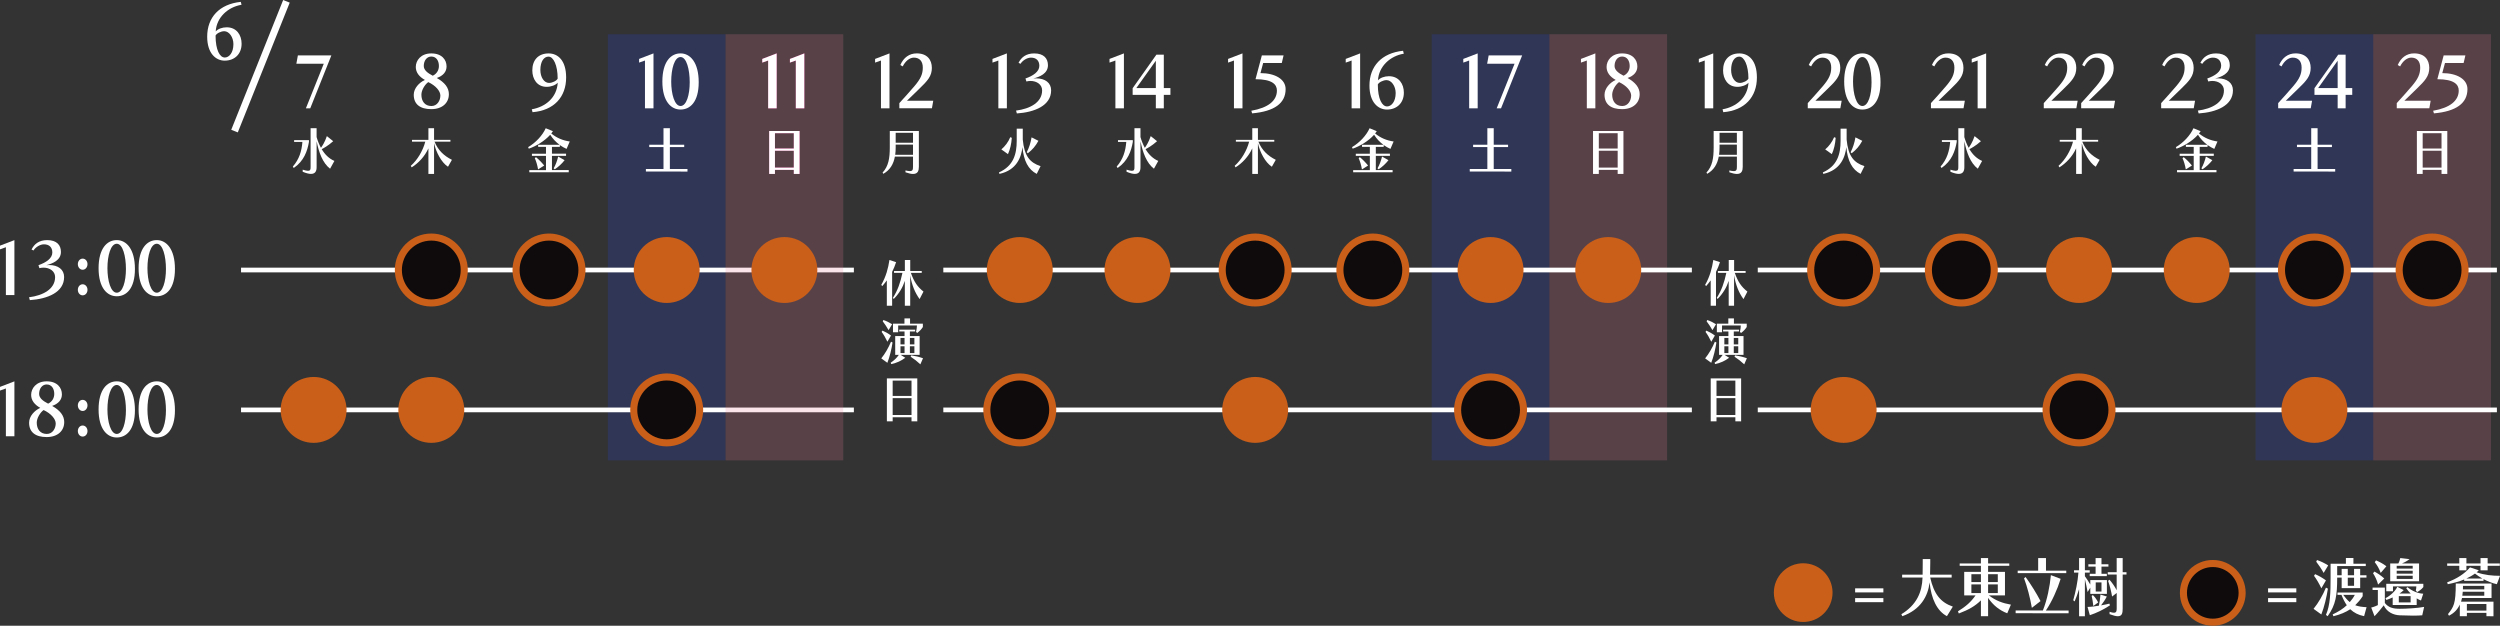 <?xml version="1.0" encoding="UTF-8"?><svg id="_レイヤー_2" xmlns="http://www.w3.org/2000/svg" viewBox="0 0 1062.07 265.83"><rect x="0" y="0" width="1062.07" height="265.83" fill="#333333" stroke="none"/><defs><style>.cls-1{fill:#0f0b0c;stroke:#ca5f19;}.cls-1,.cls-2{stroke-width:3px;}.cls-1,.cls-2,.cls-3{stroke-miterlimit:10;}.cls-4{fill:rgba(244,120,155,.2);}.cls-5{fill:#fff;}.cls-6{fill:#bc006c;}.cls-7{fill:rgba(30,67,226,.2);}.cls-2,.cls-3{fill:none;stroke:#fff;}.cls-3{stroke-width:2px;}.cls-8{fill:#ca5f19;}</style></defs><g id="_レイヤー_1-2"><g><rect class="cls-7" x="608.23" y="14.56" width="50" height="181"/><rect class="cls-4" x="658.23" y="14.56" width="50" height="181"/><rect class="cls-7" x="958.23" y="14.56" width="50" height="181"/><rect class="cls-4" x="1008.23" y="14.56" width="50" height="181"/><rect class="cls-7" x="258.23" y="14.56" width="50" height="181"/><g><path class="cls-5" d="m2.5,125.34v-20.31l-2.5.9v-1.57l6.12-2.35v23.34h-3.62Z"/><path class="cls-5" d="m12.33,126.29c6.09-.77,11.08-3.55,11.08-8.58,0-2.47-2.24-4.01-4.94-4.01-.56,0-1.15.09-1.74.22l-.39-1.27c3.31-1.14,5.89-2.93,5.89-5.37,0-2.25-1.35-3.49-3.56-3.49-1.66,0-3.59,1.23-4.43,2.62l-.84-.4c1.12-2.32,3.17-4.01,6.65-4.01,4.07,0,5.84,2.13,5.84,5.03,0,3.55-3.59,4.97-6.23,5.62.39-.06.81-.06,1.21-.06,3.82,0,6.37,1.91,6.37,5.09,0,6.54-7.1,9.32-14.56,9.82l-.34-1.2Z"/><path class="cls-5" d="m33.07,112.22c0-1.33.9-2.35,2.05-2.35s2.05,1.02,2.05,2.35-.9,2.38-2.05,2.38-2.05-1.05-2.05-2.38Zm0,10.9c0-1.33.9-2.35,2.05-2.35s2.05,1.02,2.05,2.35-.9,2.35-2.05,2.35-2.05-1.02-2.05-2.35Z"/><path class="cls-5" d="m41.88,113.95c0-8.46,3.62-11.95,7.72-11.95s7.72,3.8,7.72,12.25-3.7,11.61-7.72,11.61-7.72-3.46-7.72-11.92Zm11.62.31c0-5.34-1.32-10.71-3.9-10.71s-3.96,5.06-3.96,10.4,1.43,10.4,3.96,10.4,3.9-4.75,3.9-10.09Z"/><path class="cls-5" d="m58.88,113.95c0-8.46,3.62-11.95,7.72-11.95s7.72,3.8,7.72,12.25-3.7,11.61-7.72,11.61-7.72-3.46-7.72-11.92Zm11.62.31c0-5.34-1.32-10.71-3.9-10.71s-3.96,5.06-3.96,10.4,1.43,10.4,3.96,10.4,3.9-4.75,3.9-10.09Z"/><path class="cls-5" d="m2.5,185.34v-20.31l-2.5.9v-1.57l6.12-2.35v23.34h-3.62Z"/><path class="cls-5" d="m27.28,179.35c0,3.64-2.75,6.33-7.46,6.33s-7.46-2.04-7.46-6.11c0-2.75,2.3-5.19,4.74-6.3-2.44-1.36-3.87-3.18-3.87-5.53,0-2.72,2.13-5.74,6.59-5.74s6.48,2.69,6.48,5.53c0,2.25-1.4,3.95-4.15,4.91,3.34,1.91,5.14,4.08,5.14,6.92Zm-11.67.18c0,2.75,1.43,4.82,4.27,4.82,2.5,0,3.79-2.38,3.79-4.44,0-1.91-1.99-4.23-5.14-5.71-1.43.99-2.92,3.43-2.92,5.34Zm7.44-12.19c0-2.19-1.09-4.01-3.23-4.01-1.88,0-3.2,1.7-3.2,4.01,0,1.7,1.52,2.96,3.82,4.14,1.68-.8,2.61-2.35,2.61-4.14Z"/><path class="cls-5" d="m33.07,172.22c0-1.33.9-2.35,2.05-2.35s2.05,1.02,2.05,2.35-.9,2.38-2.05,2.38-2.05-1.05-2.05-2.38Zm0,10.9c0-1.33.9-2.35,2.05-2.35s2.05,1.02,2.05,2.35-.9,2.35-2.05,2.35-2.05-1.02-2.05-2.35Z"/><path class="cls-5" d="m41.88,173.95c0-8.46,3.62-11.95,7.72-11.95s7.72,3.8,7.72,12.25-3.7,11.61-7.72,11.61-7.72-3.46-7.72-11.92Zm11.62.31c0-5.34-1.32-10.71-3.9-10.71s-3.96,5.06-3.96,10.4,1.43,10.4,3.96,10.4,3.9-4.75,3.9-10.09Z"/><path class="cls-5" d="m58.88,173.95c0-8.46,3.62-11.95,7.72-11.95s7.72,3.8,7.72,12.25-3.7,11.61-7.72,11.61-7.72-3.46-7.72-11.92Zm11.62.31c0-5.34-1.32-10.71-3.9-10.71s-3.96,5.06-3.96,10.4,1.43,10.4,3.96,10.4,3.9-4.75,3.9-10.09Z"/></g><path class="cls-5" d="m102.61,2.03c-5.81.96-10.63,5.4-10.97,11.33.9-1.08,2.78-1.76,4.66-1.76,4.21,0,6.34,3.27,6.34,6.98,0,4.54-3.14,7.19-7.18,7.19-3.76,0-7.44-3.09-7.44-10.19,0-8.18,5.13-13.83,14.28-14.79l.31,1.24Zm-7.13,22.41c1.85,0,3.68-2.01,3.68-5.68,0-2.96-1.8-5.5-3.9-5.5-1.35,0-3.23.9-3.68,1.85,0,6.24,1.85,9.32,3.9,9.32Z"/><line class="cls-2" x1="121.69" y1=".56" x2="99.63" y2="55.69"/><g><path class="cls-5" d="m129.95,46.02l7.6-18.95h-11.65l.65-3.55h14.23l-8.98,22.5h-1.85Z"/><path class="cls-5" d="m124.41,70.75c2.75-3.15,3.75-6.59,4.06-10.44h-3.52v-.78h6.3v.76c-.69,3.95-2.1,8.08-6.46,11.08l-.39-.63Zm15.83.93c-3.16-2.4-4.81-6.98-5.73-11.69v11.06c0,1.71-.65,2.83-2.4,2.83-.88,0-2.02-.28-3.52-.91v-.89c1.04.3,1.75.48,2.26.48.94,0,1.1-.54,1.1-1.49v-16.62h2.55v3.78c.47,1.64,1.1,3.2,1.85,4.56.39-.52,1.63-2.29,2.51-4.97l2.69,2.16c-2.12,1.92-4.34,3.15-4.89,3.37,1.34,2.27,3.12,4.04,5.4,5.01l-1.83,3.31Z"/></g><line class="cls-3" x1="746.75" y1="174.14" x2="1060.75" y2="174.14"/><line class="cls-3" x1="746.75" y1="114.71" x2="1060.75" y2="114.71"/><line class="cls-3" x1="400.75" y1="174.14" x2="718.75" y2="174.14"/><line class="cls-3" x1="400.75" y1="114.71" x2="718.75" y2="114.71"/><line class="cls-3" x1="102.4" y1="174.14" x2="362.75" y2="174.14"/><line class="cls-3" x1="102.4" y1="114.71" x2="362.75" y2="114.71"/><circle class="cls-8" cx="133.23" cy="174.14" r="14"/><g><path class="cls-5" d="m190.69,40.04c0,3.64-2.75,6.33-7.46,6.33s-7.46-2.04-7.46-6.11c0-2.75,2.3-5.19,4.74-6.3-2.44-1.36-3.87-3.18-3.87-5.53,0-2.72,2.13-5.74,6.59-5.74s6.48,2.69,6.48,5.53c0,2.25-1.4,3.95-4.15,4.91,3.34,1.91,5.14,4.07,5.14,6.92Zm-11.67.18c0,2.75,1.43,4.82,4.27,4.82,2.5,0,3.79-2.38,3.79-4.45,0-1.91-1.99-4.23-5.14-5.71-1.43.99-2.92,3.43-2.92,5.34Zm7.44-12.19c0-2.19-1.09-4.01-3.23-4.01-1.88,0-3.2,1.7-3.2,4.01,0,1.7,1.52,2.96,3.82,4.14,1.68-.8,2.61-2.35,2.61-4.14Z"/><path class="cls-5" d="m190.33,70.84c-2.87-1.84-5.11-6.29-5.93-9.96v13.01h-2.4v-10.87c-1.61,3.54-4.3,6.31-7.11,8.08l-.37-.65c2.85-2.55,5.13-6.37,6.15-10.26h-5.64v-.78h6.97v-4.95h2.4v4.95h6.95v.78h-6.74c1.55,3.76,4.05,6.03,7.38,7.71l-1.67,2.94Z"/></g><circle class="cls-8" cx="183.23" cy="174.14" r="14"/><circle class="cls-1" cx="183.23" cy="114.71" r="14"/><g><path class="cls-5" d="m225.91,46.43c5.95-1.02,10.66-5.06,11.03-11.3-.93,1.05-2.83,1.76-4.71,1.76-4.07,0-6.09-3.33-6.09-6.98,0-4.54,2.67-7.22,6.93-7.22,4.01,0,7.44,3.06,7.44,10.22,0,8.3-5.16,14.01-14.28,14.75l-.31-1.23Zm7.13-22.38c-1.96,0-3.48,2.01-3.48,5.68,0,3.03,1.54,5.5,3.7,5.5,1.35,0,3.26-.93,3.65-1.85,0-5.71-1.82-9.32-3.87-9.32Z"/><path class="cls-5" d="m224.86,73.21v-.93h7.09v-6.05h-5.97v-.93h5.97v-2.9h-3.32v-.89h9.09c-1.55-1.12-2.91-2.57-3.97-4.26-2.4,2.7-6.11,4.9-9.11,5.92l-.26-.67c3.22-1.88,6.11-4.99,7.46-8.02l3.06,1.25c-.22.32-.45.65-.71.97,2.36,1.94,4.93,2.98,7.86,3.41l-1.35,3.15c-.94-.41-2-1.02-2.87-1.64v.76h-3.34v2.9h5.99v.93h-5.99v6.05h7.13v.93h-16.77Zm3.73-1.25c-.33-1.88-.79-3.39-1.39-4.75l.49-.45c1.12.89,2.44,2.23,3.5,3.57l-2.59,1.64Zm6.62-.45c.86-1.47,1.49-3.22,1.92-5.01l2.73,1.55c-1.18,1.53-2.73,2.92-4.18,3.87l-.47-.41Z"/></g><circle class="cls-1" cx="233.23" cy="114.71" r="14"/><g><path class="cls-5" d="m274,46.02v-20.31l-2.5.89v-1.57l6.12-2.35v23.34h-3.62Z"/><path class="cls-5" d="m281.39,34.63c0-8.46,3.62-11.95,7.72-11.95s7.72,3.8,7.72,12.25-3.7,11.61-7.72,11.61-7.72-3.46-7.72-11.92Zm11.62.31c0-5.34-1.32-10.71-3.9-10.71s-3.96,5.06-3.96,10.4,1.43,10.4,3.96,10.4,3.9-4.75,3.9-10.09Z"/><path class="cls-5" d="m274.39,72.87v-1.06h7.48v-9.33h-6.05v-.99h6.05v-7.02h2.71v7.02h6.09v.99h-6.09v9.33h7.48v1.08l-17.67-.02Z"/></g><circle class="cls-1" cx="283.23" cy="174.14" r="14"/><circle class="cls-8" cx="283.23" cy="114.71" r="14"/><g><path class="cls-6" d="m326.33,46.02v-20.31l-2.5.89v-1.57l6.12-2.35v23.34h-3.62Z"/><path class="cls-6" d="m338.08,46.02v-20.31l-2.5.89v-1.57l6.12-2.35v23.34h-3.62Z"/><path class="cls-6" d="m337.23,73.88v-1.73h-8.01v1.73h-2.46v-18.24h12.92v18.26l-2.45-.02Zm0-17.29h-8.01v6.5h8.01v-6.5Zm0,7.45h-8.01v7.15h8.01v-7.15Z"/></g><rect class="cls-4" x="308.23" y="14.56" width="50" height="181"/><g><path class="cls-5" d="m326.33,46.02v-20.31l-2.5.89v-1.57l6.12-2.35v23.34h-3.62Z"/><path class="cls-5" d="m338.08,46.02v-20.31l-2.5.89v-1.57l6.12-2.35v23.34h-3.62Z"/><path class="cls-5" d="m337.23,73.88v-1.73h-8.01v1.73h-2.46v-18.24h12.92v18.26l-2.45-.02Zm0-17.29h-8.01v6.5h8.01v-6.5Zm0,7.45h-8.01v7.15h8.01v-7.15Z"/></g><circle class="cls-8" cx="333.23" cy="114.71" r="14"/><g><path class="cls-5" d="m374.26,46.02v-20.31l-2.5.89v-1.57l6.12-2.35v23.34h-3.62Z"/><path class="cls-5" d="m382.07,46.02v-2.22c1.74-1.88,4.41-4.88,6.37-7.16,2.72-3.18,3.59-5.22,3.59-7.93s-1.4-4.23-3.79-4.23c-1.85,0-3.65,1.54-4.74,3.73l-1.01-.59c1.35-3.15,3.82-4.94,6.96-4.94,4.41,0,6.43,2.69,6.43,6.17s-1.8,5.46-5.36,8.89c-1.38,1.33-3.96,3.8-5.22,5.06h11.17l-.56,3.21h-13.83Z"/><path class="cls-5" d="m387.87,66.54h-7.7c-.57,3.13-2.04,5.7-4.91,7.3l-.31-.52c2.55-2.77,3.06-6.18,3.06-10.7v-6.98h12.35v15.21c0,1.64-.41,3.05-2.47,3.05-.81,0-1.85-.22-3.22-.71v-.78c.81.17,1.39.28,1.85.28,1.18,0,1.35-.58,1.35-1.84v-4.32Zm0-5.12h-7.36v1.21c0,1.15-.06,2.07-.2,3.13h7.56v-4.34Zm0-4.99h-7.36v4.21h7.36v-4.21Z"/></g><g><path class="cls-5" d="m424.13,46.02v-20.31l-2.5.89v-1.57l6.12-2.35v23.34h-3.62Z"/><path class="cls-5" d="m431.64,46.98c6.09-.77,11.08-3.55,11.08-8.58,0-2.47-2.24-4.01-4.94-4.01-.56,0-1.15.09-1.74.22l-.39-1.27c3.31-1.14,5.89-2.93,5.89-5.37,0-2.25-1.35-3.49-3.56-3.49-1.66,0-3.59,1.23-4.43,2.62l-.84-.4c1.12-2.32,3.17-4.01,6.65-4.01,4.07,0,5.84,2.13,5.84,5.03,0,3.55-3.59,4.97-6.23,5.62.39-.06.81-.06,1.21-.06,3.82,0,6.37,1.91,6.37,5.09,0,6.54-7.1,9.32-14.56,9.82l-.34-1.2Z"/><path class="cls-5" d="m440.44,73.88c-3.61-1.84-5.56-5.57-6.07-11.39-.49,4.21-2.38,9.77-9.78,11.39l-.2-.63c6.17-2.77,7.54-7.76,7.54-13.46v-5.12h2.57v4.6c.63,7.07,3.06,9.83,7.56,11.32l-1.63,3.28Zm-15.04-10.41c1.49-1.23,2.97-3.15,3.79-5.19l.65.26c-.18,2.66-.71,4.9-1.63,6.94l-2.81-2.01Zm10.8,1.19c.96-1.86,1.67-4.04,2.04-6.31l2.91,1.47c-1.3,2.33-2.47,3.69-4.5,5.29l-.45-.45Z"/></g><circle class="cls-1" cx="433.23" cy="174.14" r="14"/><circle class="cls-1" cx="633.23" cy="174.14" r="14"/><circle class="cls-8" cx="433.23" cy="114.71" r="14"/><g><path class="cls-5" d="m473.85,46.02v-20.31l-2.5.89v-1.57l6.12-2.35v23.34h-3.62Z"/><path class="cls-5" d="m491.03,46.02v-5.71h-9.85v-2.84l10.1-14.26h3.14v14.2h2.81v2.9h-2.81v5.71h-3.4Zm0-20.22l-8.28,11.61h8.28v-11.61Z"/><path class="cls-5" d="m474.41,70.75c2.75-3.15,3.75-6.59,4.06-10.44h-3.52v-.78h6.3v.76c-.69,3.95-2.1,8.08-6.46,11.08l-.39-.63Zm15.83.93c-3.16-2.4-4.81-6.98-5.73-11.69v11.06c0,1.71-.65,2.83-2.4,2.83-.88,0-2.02-.28-3.52-.91v-.89c1.04.3,1.75.48,2.26.48.94,0,1.1-.54,1.1-1.49v-16.62h2.55v3.78c.47,1.64,1.1,3.2,1.85,4.56.39-.52,1.63-2.29,2.51-4.97l2.69,2.16c-2.12,1.92-4.34,3.15-4.89,3.37,1.34,2.27,3.12,4.04,5.4,5.01l-1.83,3.31Z"/></g><circle class="cls-8" cx="483.23" cy="114.71" r="14"/><g><path class="cls-5" d="m524.22,46.02v-20.31l-2.5.89v-1.57l6.12-2.35v23.34h-3.62Z"/><path class="cls-5" d="m531.61,47.04c7.27-1.27,10.86-4.32,10.86-8.58,0-2.56-1.96-4.81-9.09-4.81l2.69-10.12h9.23l-.76,3.24h-7.91l-1.15,4.29c6.34,0,10.69,2.66,10.69,6.79,0,6.05-4.83,9.48-14.23,10.31l-.34-1.11Z"/><path class="cls-5" d="m540.33,70.84c-2.87-1.84-5.11-6.29-5.93-9.96v13.01h-2.4v-10.87c-1.61,3.54-4.3,6.31-7.11,8.08l-.37-.65c2.85-2.55,5.13-6.37,6.15-10.26h-5.64v-.78h6.97v-4.95h2.4v4.95h6.95v.78h-6.74c1.55,3.76,4.05,6.03,7.38,7.71l-1.67,2.94Z"/></g><circle class="cls-8" cx="533.23" cy="174.14" r="14"/><circle class="cls-1" cx="533.23" cy="114.71" r="14"/><g><path class="cls-5" d="m574.2,46.02v-20.31l-2.5.89v-1.57l6.12-2.35v23.34h-3.62Z"/><path class="cls-5" d="m596.37,22.81c-5.81.96-10.63,5.4-10.97,11.33.9-1.08,2.78-1.76,4.66-1.76,4.21,0,6.34,3.27,6.34,6.98,0,4.54-3.14,7.19-7.18,7.19-3.76,0-7.44-3.09-7.44-10.19,0-8.18,5.14-13.83,14.28-14.79l.31,1.24Zm-7.13,22.41c1.85,0,3.68-2.01,3.68-5.68,0-2.96-1.8-5.5-3.9-5.5-1.35,0-3.23.9-3.68,1.85,0,6.24,1.85,9.32,3.9,9.32Z"/><path class="cls-5" d="m574.86,73.21v-.93h7.09v-6.05h-5.97v-.93h5.97v-2.9h-3.32v-.89h9.09c-1.55-1.12-2.91-2.57-3.97-4.26-2.4,2.7-6.11,4.9-9.11,5.92l-.26-.67c3.22-1.88,6.11-4.99,7.46-8.02l3.06,1.25c-.22.32-.45.65-.71.97,2.36,1.94,4.93,2.98,7.86,3.41l-1.35,3.15c-.94-.41-2-1.02-2.87-1.64v.76h-3.34v2.9h5.99v.93h-5.99v6.05h7.13v.93h-16.77Zm3.73-1.25c-.33-1.88-.79-3.39-1.39-4.75l.49-.45c1.12.89,2.44,2.23,3.5,3.57l-2.59,1.64Zm6.62-.45c.86-1.47,1.49-3.22,1.92-5.01l2.73,1.55c-1.18,1.53-2.73,2.92-4.18,3.87l-.47-.41Z"/></g><circle class="cls-1" cx="583.23" cy="114.71" r="14"/><g><path class="cls-5" d="m624.14,46.02v-20.31l-2.5.89v-1.57l6.12-2.35v23.34h-3.62Z"/><path class="cls-5" d="m635.83,46.02l7.6-18.95h-11.65l.65-3.55h14.23l-8.98,22.5h-1.85Z"/><path class="cls-5" d="m624.39,72.87v-1.06h7.48v-9.33h-6.05v-.99h6.05v-7.02h2.71v7.02h6.09v.99h-6.09v9.33h7.48v1.08l-17.67-.02Z"/></g><circle class="cls-8" cx="633.23" cy="114.71" r="14"/><g><path class="cls-5" d="m674.13,46.02v-20.31l-2.5.89v-1.57l6.12-2.35v23.34h-3.62Z"/><path class="cls-5" d="m696.57,40.04c0,3.64-2.75,6.33-7.46,6.33s-7.46-2.04-7.46-6.11c0-2.75,2.3-5.19,4.74-6.3-2.44-1.36-3.87-3.18-3.87-5.53,0-2.72,2.13-5.74,6.59-5.74s6.48,2.69,6.48,5.53c0,2.25-1.4,3.95-4.15,4.91,3.34,1.91,5.14,4.07,5.14,6.92Zm-11.67.18c0,2.75,1.43,4.82,4.27,4.82,2.5,0,3.79-2.38,3.79-4.45,0-1.91-1.99-4.23-5.14-5.71-1.43.99-2.92,3.43-2.92,5.34Zm7.44-12.19c0-2.19-1.09-4.01-3.23-4.01-1.88,0-3.2,1.7-3.2,4.01,0,1.7,1.52,2.96,3.82,4.14,1.68-.8,2.61-2.35,2.61-4.14Z"/><path class="cls-5" d="m687.23,73.88v-1.73h-8.01v1.73h-2.46v-18.24h12.92v18.26l-2.45-.02Zm0-17.29h-8.01v6.5h8.01v-6.5Zm0,7.45h-8.01v7.15h8.01v-7.15Z"/></g><circle class="cls-8" cx="683.23" cy="114.71" r="14"/><g><path class="cls-5" d="m724.21,46.02v-20.31l-2.5.89v-1.57l6.12-2.35v23.34h-3.62Z"/><path class="cls-5" d="m731.78,46.43c5.95-1.02,10.66-5.06,11.03-11.3-.93,1.05-2.83,1.76-4.71,1.76-4.07,0-6.09-3.33-6.09-6.98,0-4.54,2.67-7.22,6.93-7.22,4.01,0,7.44,3.06,7.44,10.22,0,8.3-5.16,14.01-14.28,14.75l-.31-1.23Zm7.13-22.38c-1.96,0-3.48,2.01-3.48,5.68,0,3.03,1.54,5.5,3.7,5.5,1.35,0,3.26-.93,3.65-1.85,0-5.71-1.82-9.32-3.87-9.32Z"/><path class="cls-5" d="m737.87,66.54h-7.7c-.57,3.13-2.04,5.7-4.91,7.3l-.31-.52c2.55-2.77,3.06-6.18,3.06-10.7v-6.98h12.35v15.21c0,1.64-.41,3.05-2.47,3.05-.8,0-1.85-.22-3.22-.71v-.78c.8.17,1.39.28,1.85.28,1.18,0,1.36-.58,1.36-1.84v-4.32Zm0-5.12h-7.36v1.21c0,1.15-.06,2.07-.2,3.13h7.56v-4.34Zm0-4.99h-7.36v4.21h7.36v-4.21Z"/></g><g><path class="cls-5" d="m767.99,46.02v-2.22c1.74-1.88,4.41-4.88,6.37-7.16,2.72-3.18,3.59-5.22,3.59-7.93s-1.4-4.23-3.79-4.23c-1.85,0-3.65,1.54-4.74,3.73l-1.01-.59c1.35-3.15,3.82-4.94,6.96-4.94,4.41,0,6.43,2.69,6.43,6.17s-1.79,5.46-5.36,8.89c-1.38,1.33-3.96,3.8-5.22,5.06h11.17l-.56,3.21h-13.83Z"/><path class="cls-5" d="m783.46,34.63c0-8.46,3.62-11.95,7.72-11.95s7.72,3.8,7.72,12.25-3.7,11.61-7.72,11.61-7.72-3.46-7.72-11.92Zm11.62.31c0-5.34-1.32-10.71-3.9-10.71s-3.96,5.06-3.96,10.4,1.43,10.4,3.96,10.4,3.9-4.75,3.9-10.09Z"/><path class="cls-5" d="m790.44,73.88c-3.61-1.84-5.56-5.57-6.07-11.39-.49,4.21-2.38,9.77-9.78,11.39l-.2-.63c6.17-2.77,7.54-7.76,7.54-13.46v-5.12h2.57v4.6c.63,7.07,3.06,9.83,7.56,11.32l-1.63,3.28Zm-15.04-10.41c1.49-1.23,2.96-3.15,3.79-5.19l.65.26c-.18,2.66-.71,4.9-1.63,6.94l-2.81-2.01Zm10.8,1.19c.96-1.86,1.67-4.04,2.04-6.31l2.91,1.47c-1.3,2.33-2.47,3.69-4.5,5.29l-.45-.45Z"/></g><circle class="cls-8" cx="783.23" cy="174.14" r="14"/><circle class="cls-1" cx="783.23" cy="114.71" r="14"/><g><path class="cls-5" d="m820.32,46.02v-2.22c1.74-1.88,4.41-4.88,6.37-7.16,2.72-3.18,3.59-5.22,3.59-7.93s-1.4-4.23-3.79-4.23c-1.85,0-3.65,1.54-4.74,3.73l-1.01-.59c1.35-3.15,3.82-4.94,6.96-4.94,4.41,0,6.43,2.69,6.43,6.17s-1.8,5.46-5.36,8.89c-1.38,1.33-3.96,3.8-5.22,5.06h11.17l-.56,3.21h-13.83Z"/><path class="cls-5" d="m840.15,46.02v-20.31l-2.5.89v-1.57l6.12-2.35v23.34h-3.62Z"/><path class="cls-5" d="m824.41,70.75c2.75-3.15,3.75-6.59,4.07-10.44h-3.51v-.78h6.3v.76c-.69,3.95-2.1,8.08-6.46,11.08l-.39-.63Zm15.83.93c-3.16-2.4-4.81-6.98-5.73-11.69v11.06c0,1.71-.65,2.83-2.4,2.83-.88,0-2.02-.28-3.52-.91v-.89c1.04.3,1.75.48,2.26.48.94,0,1.1-.54,1.1-1.49v-16.62h2.55v3.78c.47,1.64,1.1,3.2,1.85,4.56.39-.52,1.63-2.29,2.51-4.97l2.69,2.16c-2.12,1.92-4.34,3.15-4.89,3.37,1.33,2.27,3.12,4.04,5.4,5.01l-1.83,3.31Z"/></g><circle class="cls-1" cx="833.23" cy="114.71" r="14"/><g><path class="cls-5" d="m868.25,46.02v-2.22c1.74-1.88,4.41-4.88,6.37-7.16,2.72-3.18,3.59-5.22,3.59-7.93s-1.4-4.23-3.79-4.23c-1.85,0-3.65,1.54-4.74,3.73l-1.01-.59c1.35-3.15,3.82-4.94,6.96-4.94,4.41,0,6.43,2.69,6.43,6.17s-1.8,5.46-5.36,8.89c-1.38,1.33-3.96,3.8-5.22,5.06h11.17l-.56,3.21h-13.83Z"/><path class="cls-5" d="m884.14,46.02v-2.22c1.74-1.88,4.41-4.88,6.37-7.16,2.72-3.18,3.59-5.22,3.59-7.93s-1.4-4.23-3.79-4.23c-1.85,0-3.65,1.54-4.74,3.73l-1.01-.59c1.35-3.15,3.82-4.94,6.96-4.94,4.41,0,6.43,2.69,6.43,6.17s-1.8,5.46-5.36,8.89c-1.38,1.33-3.96,3.8-5.22,5.06h11.17l-.56,3.21h-13.83Z"/><path class="cls-5" d="m890.33,70.84c-2.87-1.84-5.11-6.29-5.93-9.96v13.01h-2.4v-10.87c-1.61,3.54-4.3,6.31-7.11,8.08l-.37-.65c2.85-2.55,5.13-6.37,6.15-10.26h-5.64v-.78h6.97v-4.95h2.4v4.95h6.95v.78h-6.74c1.55,3.76,4.05,6.03,7.38,7.71l-1.67,2.94Z"/></g><circle class="cls-1" cx="883.23" cy="174.14" r="14"/><circle class="cls-8" cx="883.23" cy="114.71" r="14"/><g><path class="cls-5" d="m918.12,46.02v-2.22c1.74-1.88,4.41-4.88,6.37-7.16,2.72-3.18,3.59-5.22,3.59-7.93s-1.4-4.23-3.79-4.23c-1.85,0-3.65,1.54-4.74,3.73l-1.01-.59c1.35-3.15,3.82-4.94,6.96-4.94,4.41,0,6.43,2.69,6.43,6.17s-1.8,5.46-5.36,8.89c-1.38,1.33-3.96,3.8-5.22,5.06h11.17l-.56,3.21h-13.83Z"/><path class="cls-5" d="m933.71,46.98c6.09-.77,11.08-3.55,11.08-8.58,0-2.47-2.24-4.01-4.94-4.01-.56,0-1.15.09-1.74.22l-.39-1.27c3.31-1.14,5.89-2.93,5.89-5.37,0-2.25-1.35-3.49-3.56-3.49-1.66,0-3.59,1.23-4.43,2.62l-.84-.4c1.12-2.32,3.17-4.01,6.65-4.01,4.07,0,5.84,2.13,5.84,5.03,0,3.55-3.59,4.97-6.23,5.62.39-.06.81-.06,1.21-.06,3.82,0,6.37,1.91,6.37,5.09,0,6.54-7.1,9.32-14.56,9.82l-.34-1.2Z"/><path class="cls-5" d="m924.86,73.21v-.93h7.09v-6.05h-5.97v-.93h5.97v-2.9h-3.32v-.89h9.09c-1.55-1.12-2.91-2.57-3.97-4.26-2.4,2.7-6.11,4.9-9.11,5.92l-.26-.67c3.22-1.88,6.11-4.99,7.46-8.02l3.06,1.25c-.21.32-.45.65-.71.97,2.36,1.94,4.93,2.98,7.86,3.41l-1.35,3.15c-.94-.41-2-1.02-2.87-1.64v.76h-3.34v2.9h5.99v.93h-5.99v6.05h7.13v.93h-16.77Zm3.73-1.25c-.33-1.88-.79-3.39-1.39-4.75l.49-.45c1.12.89,2.44,2.23,3.5,3.57l-2.59,1.64Zm6.62-.45c.86-1.47,1.49-3.22,1.92-5.01l2.73,1.55c-1.18,1.53-2.73,2.92-4.18,3.87l-.47-.41Z"/></g><circle class="cls-8" cx="933.23" cy="114.71" r="14"/><g><path class="cls-5" d="m967.83,46.02v-2.22c1.74-1.88,4.41-4.88,6.37-7.16,2.72-3.18,3.59-5.22,3.59-7.93s-1.4-4.23-3.79-4.23c-1.85,0-3.65,1.54-4.74,3.73l-1.01-.59c1.35-3.15,3.82-4.94,6.96-4.94,4.41,0,6.43,2.69,6.43,6.17s-1.79,5.46-5.36,8.89c-1.38,1.33-3.96,3.8-5.22,5.06h11.17l-.56,3.21h-13.83Z"/><path class="cls-5" d="m993.1,46.02v-5.71h-9.85v-2.84l10.1-14.26h3.14v14.2h2.81v2.9h-2.81v5.71h-3.39Zm0-20.22l-8.28,11.61h8.28v-11.61Z"/><path class="cls-5" d="m974.39,72.87v-1.06h7.48v-9.33h-6.05v-.99h6.05v-7.02h2.71v7.02h6.09v.99h-6.09v9.33h7.48v1.08l-17.67-.02Z"/></g><circle class="cls-8" cx="983.23" cy="174.14" r="14"/><circle class="cls-1" cx="983.23" cy="114.71" r="14"/><g><path class="cls-5" d="m1018.21,46.02v-2.22c1.74-1.88,4.41-4.88,6.37-7.16,2.72-3.18,3.59-5.22,3.59-7.93s-1.4-4.23-3.79-4.23c-1.85,0-3.65,1.54-4.74,3.73l-1.01-.59c1.35-3.15,3.82-4.94,6.96-4.94,4.41,0,6.43,2.69,6.43,6.17s-1.8,5.46-5.36,8.89c-1.38,1.33-3.96,3.8-5.22,5.06h11.17l-.56,3.21h-13.83Z"/><path class="cls-5" d="m1033.68,47.04c7.27-1.27,10.86-4.32,10.86-8.58,0-2.56-1.96-4.81-9.09-4.81l2.69-10.12h9.23l-.76,3.24h-7.91l-1.15,4.29c6.34,0,10.69,2.66,10.69,6.79,0,6.05-4.83,9.48-14.23,10.31l-.34-1.11Z"/><path class="cls-5" d="m1037.23,73.88v-1.73h-8.01v1.73h-2.46v-18.24h12.92v18.26l-2.45-.02Zm0-17.29h-8.01v6.5h8.01v-6.5Zm0,7.45h-8.01v7.15h8.01v-7.15Z"/></g><circle class="cls-1" cx="1033.23" cy="114.71" r="14"/><g><path class="cls-5" d="m376.75,129.88v-10.76c-.61.84-1.26,1.64-1.94,2.42l-.43-.5c2.06-3.59,2.97-7.19,3.48-10.59l2.83.93c-.45,1.43-1.08,2.92-1.69,4.13v14.37h-2.24Zm13.92-2.83c-2.02-2.77-3.34-6.12-3.99-10.09v12.92h-2.28v-10.57c-.9,2.79-2.36,5.29-4.71,7.69l-.37-.45c2.08-3.26,3.18-6.46,4.06-10.63h-3.57v-.78h4.6v-4.69h2.28v4.69h4.89v.78h-4.62c1.41,3.91,2.77,5.88,5.36,7.95l-1.65,3.18Z"/><path class="cls-5" d="m374.39,152.25c1.61-1.97,3.1-4.58,4.14-7.09l.65.35c-.43,2.81-1.2,6.07-2.2,8.62l-2.59-1.88Zm2.61-7.07c-.84-1.75-1.63-3.09-2.46-4.17l.35-.56c1.24.54,2.46,1.21,3.63,2.1l-1.53,2.64Zm.49-4.93c-.77-1.38-1.69-2.72-2.47-3.74l.25-.56c1.24.39,2.69,1.12,3.73,1.79l-1.51,2.51Zm5.18,10.52l1.92,1.23c-1.81,1.32-3.46,2.12-5.97,2.68l-.22-.58c1.57-1.08,2.57-2.05,3.44-3.33h-1.53v-8h3.97v-1.94h-2.26v-.78h6.77v.78h-2.24v1.94h4.14v8h-8.03Zm6.5-9.77c.25-1.02.37-2.12.37-2.72h-7.97v2.87h-2.2v-3.65h4.87v-2.23h2.38v2.23h5.44v1.43c-.65.99-1.26,1.64-2.4,2.53l-.49-.45Zm-4.89,2.55h-1.73v2.77h1.73v-2.77Zm0,3.54h-1.73v2.9h1.73v-2.9Zm4.18-3.54h-1.91v2.77h1.91v-2.77Zm0,3.54h-1.91v2.9h1.91v-2.9Zm2.53,7.69c-1.32-1.25-2.57-2.23-4.12-3.24l.24-.58c1.79.28,3.22.6,5.01,1.23l-1.12,2.59Z"/><path class="cls-5" d="m387.24,178.99v-1.73h-8.01v1.73h-2.46v-18.24h12.92v18.26l-2.45-.02Zm0-17.29h-8.01v6.5h8.01v-6.5Zm0,7.45h-8.01v7.15h8.01v-7.15Z"/></g><g><path class="cls-5" d="m726.75,129.88v-10.76c-.61.84-1.26,1.64-1.94,2.42l-.43-.5c2.06-3.59,2.96-7.19,3.48-10.59l2.83.93c-.45,1.43-1.08,2.92-1.69,4.13v14.37h-2.24Zm13.92-2.83c-2.02-2.77-3.34-6.12-3.99-10.09v12.92h-2.28v-10.57c-.9,2.79-2.36,5.29-4.71,7.69l-.37-.45c2.08-3.26,3.18-6.46,4.07-10.63h-3.57v-.78h4.6v-4.69h2.28v4.69h4.89v.78h-4.61c1.41,3.91,2.77,5.88,5.36,7.95l-1.65,3.18Z"/><path class="cls-5" d="m724.39,152.25c1.61-1.97,3.1-4.58,4.14-7.09l.65.35c-.43,2.81-1.2,6.07-2.2,8.62l-2.59-1.88Zm2.61-7.07c-.84-1.75-1.63-3.09-2.45-4.17l.35-.56c1.24.54,2.45,1.21,3.63,2.1l-1.53,2.64Zm.49-4.93c-.77-1.38-1.69-2.72-2.47-3.74l.26-.56c1.24.39,2.69,1.12,3.73,1.79l-1.51,2.51Zm5.18,10.52l1.92,1.23c-1.81,1.32-3.46,2.12-5.97,2.68l-.22-.58c1.57-1.08,2.57-2.05,3.44-3.33h-1.53v-8h3.97v-1.94h-2.26v-.78h6.78v.78h-2.24v1.94h4.14v8h-8.03Zm6.5-9.77c.26-1.02.37-2.12.37-2.72h-7.97v2.87h-2.2v-3.65h4.87v-2.23h2.38v2.23h5.44v1.43c-.65.99-1.26,1.64-2.4,2.53l-.49-.45Zm-4.89,2.55h-1.73v2.77h1.73v-2.77Zm0,3.54h-1.73v2.9h1.73v-2.9Zm4.18-3.54h-1.9v2.77h1.9v-2.77Zm0,3.54h-1.9v2.9h1.9v-2.9Zm2.53,7.69c-1.32-1.25-2.57-2.23-4.12-3.24l.24-.58c1.79.28,3.22.6,5.01,1.23l-1.12,2.59Z"/><path class="cls-5" d="m737.23,178.99v-1.73h-8.01v1.73h-2.46v-18.24h12.92v18.26l-2.46-.02Zm0-17.29h-8.01v6.5h8.01v-6.5Zm0,7.45h-8.01v7.15h8.01v-7.15Z"/></g><g><circle class="cls-8" cx="766.05" cy="251.76" r="12.47"/><circle class="cls-1" cx="940.05" cy="251.86" r="12.47"/><g><path class="cls-5" d="m788.11,251.67v-1.73h12v1.73h-12Zm0,4.15v-1.73h12v1.73h-12Z"/><path class="cls-5" d="m827.12,261.76c-4.2-2.17-6.7-7.4-7.37-14.33-.7,5.91-3.85,11.6-11.6,14.35l-.4-.85c6.47-3.93,8.8-9.32,9-15.59h-8.67v-1.21h8.7c.02-.85.05-2.53.05-4.87v-1.76h3.2v1.68c0,2.37-.03,4.1-.08,4.95h9.17v1.21h-9.12c1.6,7.09,4.42,10.56,9.62,12.37l-2.5,4.04Z"/><path class="cls-5" d="m852.75,260.55c-3.25-1.24-6.07-3.44-8.15-6.57v7.81h-3.05v-6.74c-2.45,2.42-5.22,4.01-9.4,5.58l-.35-.93c3.5-2.17,5.5-3.96,7.47-6.76h-4.82v-9.98h7.1v-2.58h-9.02v-.99h9.02v-2.31h3.05v2.31h9v.99h-9v2.58h7.17v9.98h-6.85c2.95,2.25,5.87,3.33,9.37,3.93l-1.55,3.68Zm-11.2-16.61h-4.05v3.35h4.05v-3.35Zm0,4.34h-4.05v3.66h4.05v-3.66Zm7.17-4.34h-4.12v3.35h4.12v-3.35Zm0,4.34h-4.12v3.66h4.12v-3.66Z"/><path class="cls-5" d="m856.3,260.5v-1.15h11.57c1.85-4.62,2.95-10.15,3.4-15.01l4.15,1.57c-1.45,4.65-3.7,9.62-6.27,13.45h9.65v1.18l-22.49-.03Zm.87-17.02v-1.04h8.7v-5.36h3.32v5.36h8.62v1.04h-20.65Zm6.02,14.74c-.75-4.29-1.95-8.91-3.32-12.54l.65-.55c2.25,3.08,4.7,7.04,6.35,10.23l-3.67,2.86Z"/><path class="cls-5" d="m888.02,252.28v-2.64l-1.15,1.87c-.33-1.92-.77-3.96-1.15-5.47v15.76h-2.47v-11.49c-.6,1.92-1.27,3.79-1.9,5.2l-.58-.52c.97-3.35,1.97-8.19,2.2-11.74h-1.87v-.99h2.15v-5.17h2.47v5.17h2.05v.99h-2.05v1.54c.77,1.1,1.62,2.31,2.3,3.55v-1.9h7.05v5.86h-7.05Zm8.35,4.89c-2.9,1.9-5.67,3.22-8.55,4.18l-.98-3.52c1.55,0,3.38-.27,4.82-.52.3-1.38.58-3.24.67-4.73l2.7.83c-.6,1.24-1.57,2.64-2.45,3.77,1.15-.22,2.32-.47,3.57-.74l.2.74Zm-8.6-12.4v-.99h2.5v-3.08h-3.07v-.99h3.07v-2.64h2.5v2.64h2.95v.99h-2.95v3.08h2.27v.99h-7.27Zm1.53,12.68c-.15-1.73-.48-3.25-.7-4.26l.5-.39c.77.72,1.6,1.82,2.27,3.13l-2.07,1.51Zm3.47-10.04h-2.45v3.88h2.45v-3.88Zm6.45,4.51l-1.95,1.51c-.3-1.92-.95-4.54-1.7-6.68l.6-.47c1.2,1.4,2.25,2.89,3.05,4.48v-6.68h-3.8v-.99h3.8v-6.02h2.55v6.02h1.62v.99h-1.62v14.41c0,1.95-.25,3.3-2.07,3.3-.8,0-1.92-.28-3.5-.88v-1.02c.8.3,1.38.41,1.83.41,1.05,0,1.2-.71,1.2-1.81v-6.57Z"/><path class="cls-5" d="m963.54,251.67v-1.73h12v1.73h-12Zm0,4.15v-1.73h12v1.73h-12Z"/><path class="cls-5" d="m982.86,258.65c2.05-2.5,3.95-5.83,5.27-9.02l.83.44c-.55,3.57-1.53,7.73-2.8,10.97l-3.3-2.39Zm3.32-8.72c-1.08-2.23-2.08-3.93-3.12-5.31l.45-.71c1.58.69,3.12,1.54,4.62,2.67l-1.95,3.35Zm.97-6.54c-.97-1.76-2.15-3.46-3.15-4.76l.33-.71c1.57.5,3.42,1.43,4.75,2.28l-1.92,3.19Zm7.65,6.46v-4.46h-1.9c0,7.51-.57,11.52-4.05,16.39l-.72-.55c1.85-4.29,1.97-9.57,1.97-15.84v-5.91h6.5v-2.42h3.2v2.42h5.25v.99h-12.15v3.93h1.9v-2.72h2.6v2.72h2.67v-2.72h2.6v2.72h2.67v.99h-2.67v4.46h-7.87Zm9.52,11.91c-2.4-.47-4.32-1.46-5.87-2.94-1.9,1.26-4.22,2.25-7.15,2.97l-.32-.77c2.45-1.15,4.45-2.42,6-3.9-.85-1.24-1.6-2.69-2.25-4.4h-1.7v-.99h10.7v1.54c-.92,1.46-2.05,2.75-3.17,3.85,1.33.5,2.85.74,4.82.83l-1.05,3.82Zm-8.87-9.05c.97,1.32,1.85,2.31,2.8,3.08.83-.94,1.6-2.01,2.15-3.08h-4.95Zm4.62-7.31h-2.67v3.46h2.67v-3.46Z"/><path class="cls-5" d="m1029.05,261.4c-1.02.08-2.37.14-3.95.14-1.67,0-3.6-.05-5.62-.14-2.62-.11-5.42-1.29-6.8-4.23-.8,1.04-2.5,3.16-3.92,4.62l-1.4-3.68c1.37-.3,2.82-1.04,2.82-1.04v-6.41h-2.25v-1.02h5.22v6.54c1.5,1.84,3.3,2.45,6.32,2.45,2.62,0,7.55-.25,10.37-.8l-.8,3.57Zm-18.77-13.06c-.52-1.98-1.32-3.52-2.15-4.81l.6-.71c1.28.69,2.85,1.7,4.17,2.94l-2.62,2.58Zm1.1-4.95c-.67-1.92-1.57-3.35-2.52-4.56l.55-.77c1.33.55,2.97,1.4,4.4,2.5l-2.42,2.83Zm5.1,13.64v-3.22c-.95.44-1.87.8-2.7,1.07l-.35-.77c2.15-1.07,4.25-3.11,5.02-4.81l2.72,1.4c-.52.52-1.15,1.02-1.8,1.46h4.77c-.7-.69-1.35-1.46-1.9-2.28l.5-.44c2.08,1.68,4.42,2.67,6.72,2.78l-.95,2.89c-.58-.22-1.2-.52-1.83-.91v2.83h-10.22Zm9.82-6.16c.17-.69.22-1.18.22-1.76h-9.92v2.09h-2.85v-3.19h15.75v1.4c-.75.91-1.67,1.62-2.65,2.12l-.55-.66Zm-10.87-3.93v-7.56h3.47c.6-1.18.8-2.31.8-2.31l3.97.47s-1.55,1.18-3.25,1.84h7.27v7.56h-12.27Zm9.55-6.57h-6.8v1.18h6.8v-1.18Zm0,2.09h-6.8v1.24h6.8v-1.24Zm0,2.14h-6.8v1.35h6.8v-1.35Zm-.88,8.66h-5.02v2.67h5.02v-2.67Z"/><path class="cls-5" d="m1056.82,240.37v1.92h-3.02v-1.92h-6v1.92h-3.02v-1.92h-5.15v-.99h5.15v-2.31h3.02v2.31h6v-2.31h3.02v2.31h5.17v.99h-5.17Zm3.9,7.81c-1.8-.38-3.77-1.15-5.65-2.14v.74h-8.22v-.6c-2.2.91-4.57,1.54-6.97,2.01l-.25-.8c4.1-1.54,7.3-3.55,9.7-6.35l3.75,1.24c-.3.3-.62.58-.95.85,3.32,1.18,6.7,1.49,9.95,1.49l-1.35,3.57Zm-4.42,13.61v-1.43h-8.3v1.43h-3v-4.95c-1.02,2.15-2.37,3.58-4.6,4.73l-.42-.69c2.42-3.08,3.3-4.29,3.3-12.98h15.2v6.16h-12.55c-.1.55-.25,1.07-.4,1.54h13.77v6.21l-3-.03Zm-.9-10.39h-9.15c-.03.58-.1,1.16-.18,1.68h9.32v-1.68Zm0-2.5h-9.05c0,.58,0,.96-.03,1.49h9.07v-1.49Zm-.8-3.11c-1.12-.63-2.2-1.35-3.17-2.12-1.1.82-2.35,1.51-3.67,2.12h6.85Zm1.7,10.81h-8.3v2.8h8.3v-2.8Z"/></g></g></g></g></svg>
